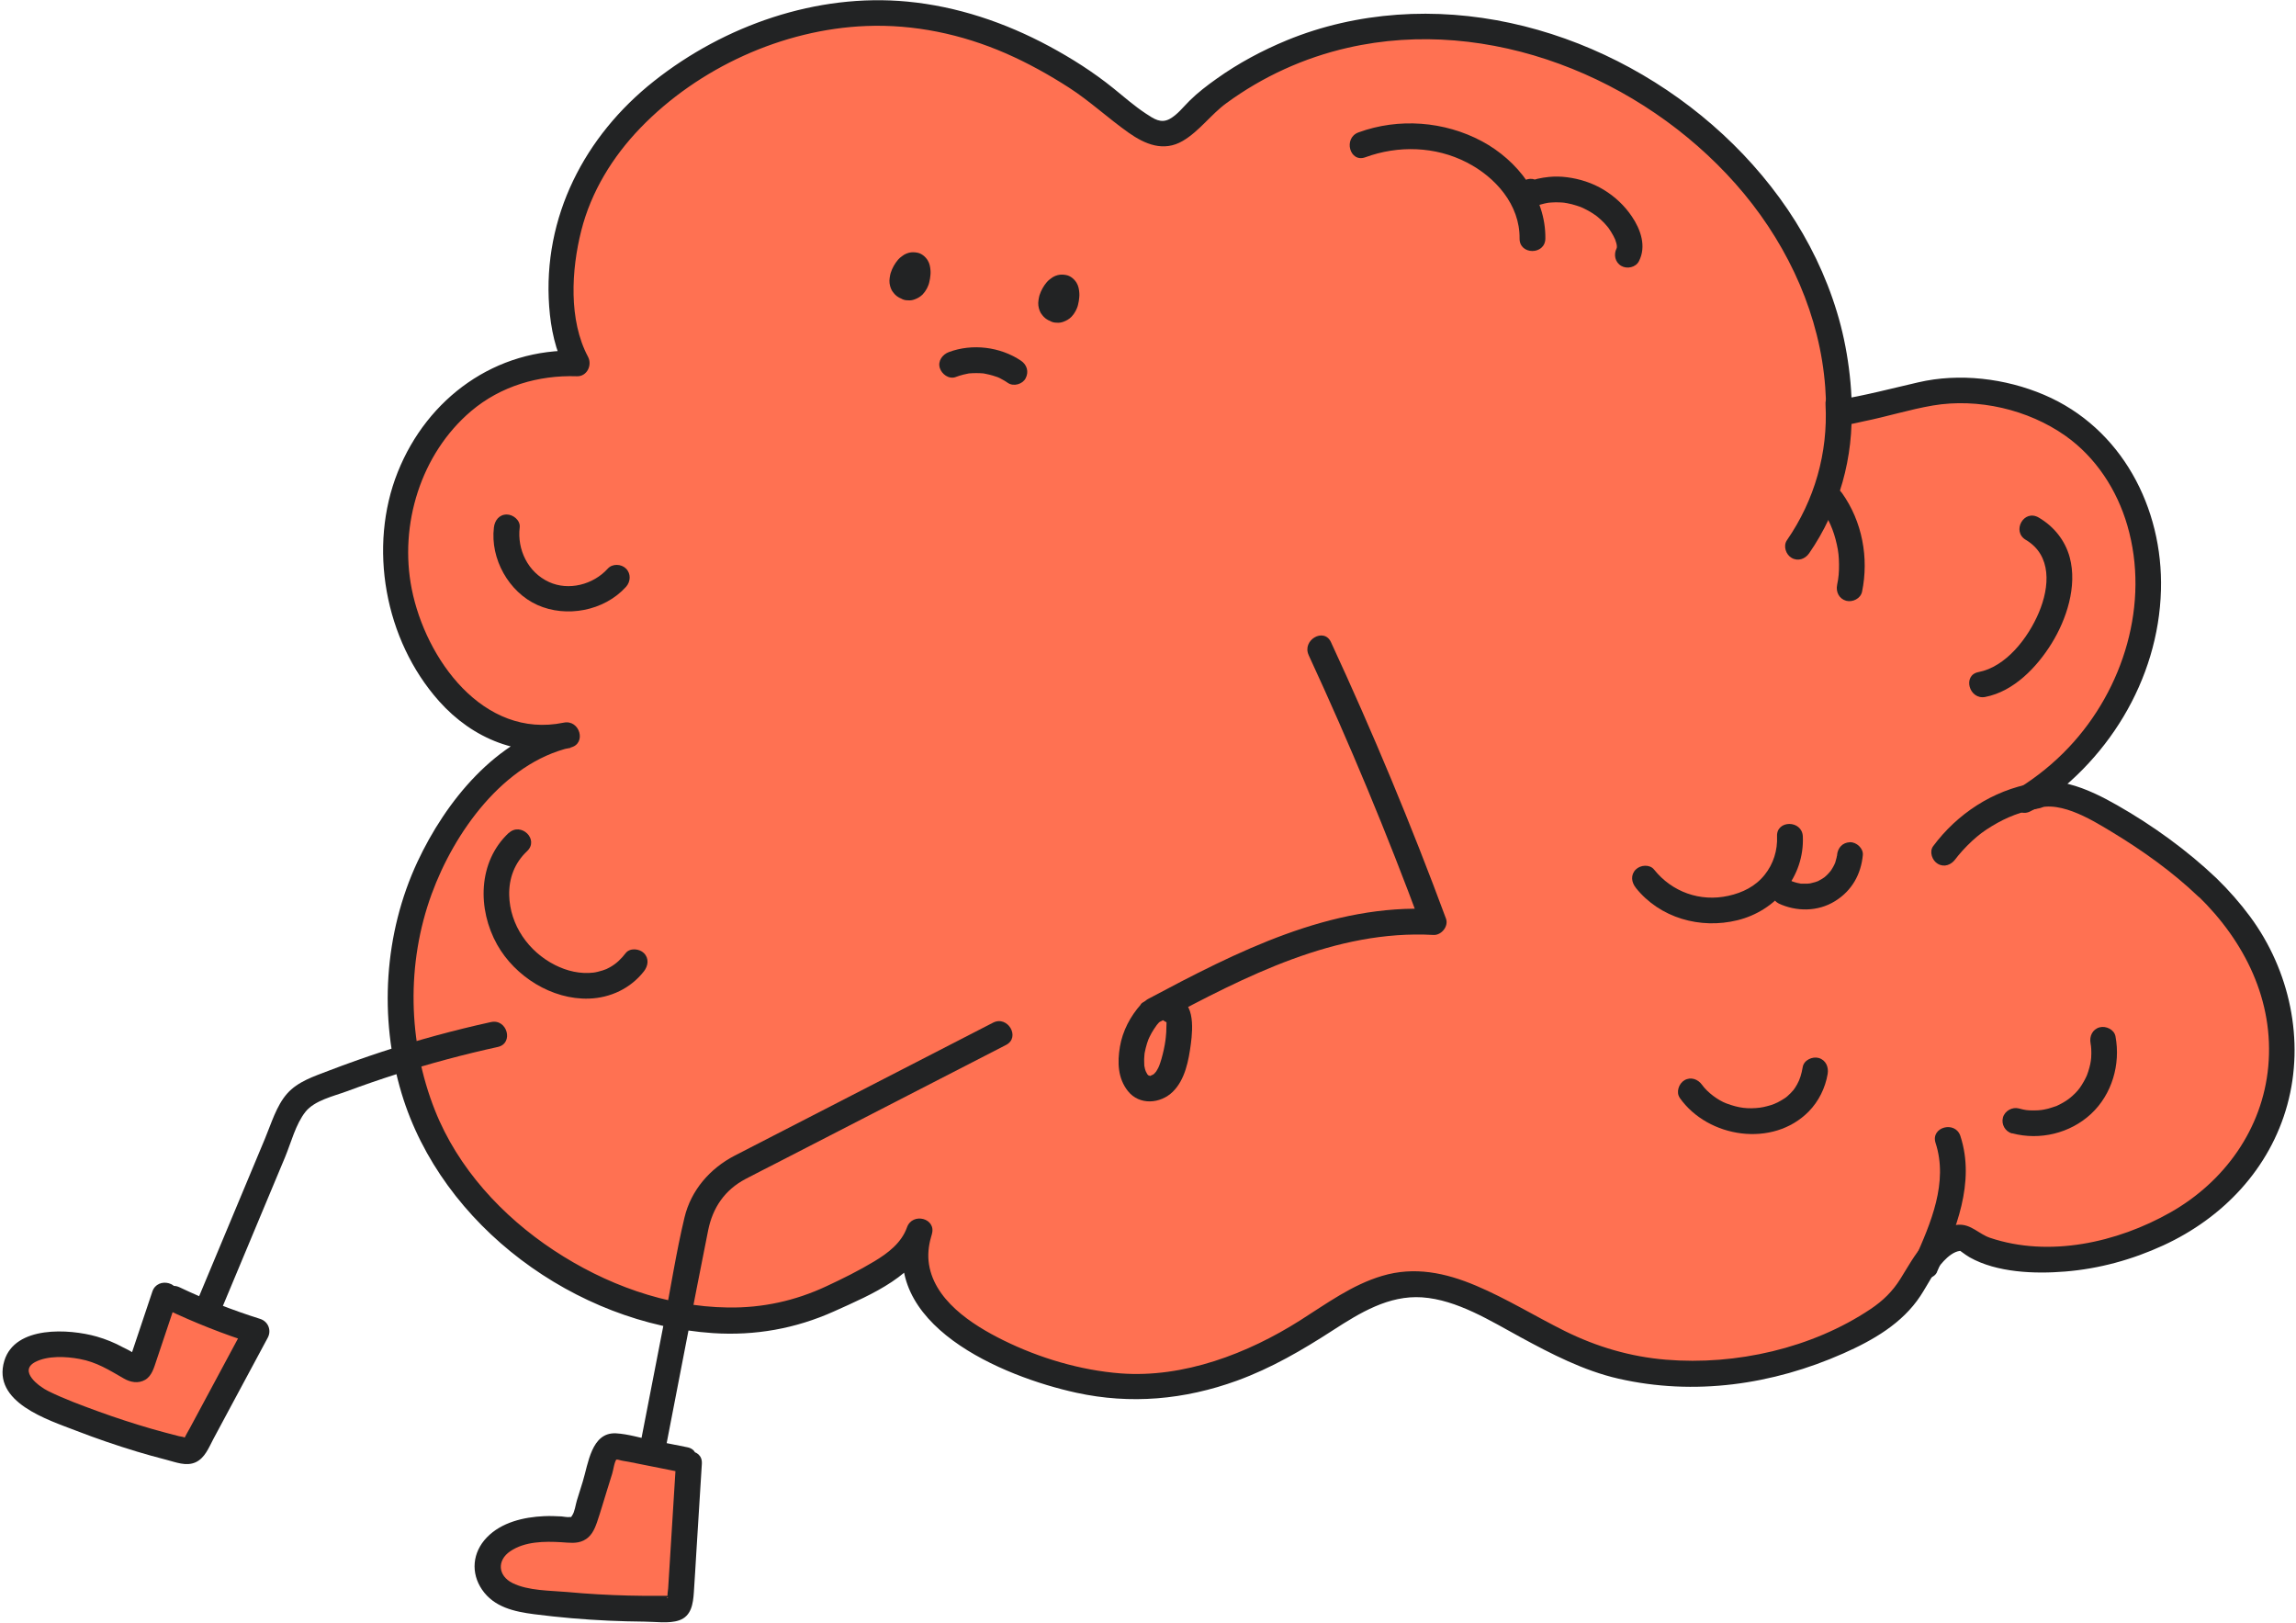 <?xml version="1.0" encoding="UTF-8"?> <svg xmlns="http://www.w3.org/2000/svg" width="266" height="188" viewBox="0 0 266 188" fill="none"> <g clip-path="url(#clip0_459_427)"> <path d="M255.744 102.765C259.459 106.342 262.367 110.617 263.682 115.799C265.883 124.497 262.805 133.804 255.754 139.374C249.001 144.695 238.325 147.545 229.998 144.785C227.608 143.988 228.017 142.613 225.566 143.878C222.937 145.243 221.822 149.279 219.651 151.262C217.001 153.683 213.217 155.397 209.89 156.642C202.709 159.333 194.702 159.911 187.242 158.067C180.101 156.294 174.434 151.351 167.622 149.289C160.939 147.266 156.298 151.182 151.049 154.47C145.313 158.067 138.729 160.429 131.927 160.658C123.949 160.927 102.686 154.53 106.52 142.593C105.584 145.492 102.646 147.176 99.937 148.581C96.999 150.106 94.021 151.65 90.784 152.348C75.407 155.676 56.972 145.403 50.159 131.742C45.926 123.252 45.299 113.078 48.257 104.091C50.747 96.528 57.46 86.992 65.716 85.168C56.513 87.191 49.631 79.429 46.992 71.378C42.49 57.647 51.334 41.465 66.851 42.093C64.65 38.137 64.77 31.77 65.676 27.355C68.375 14.202 81.761 4.906 94.22 2.275C105.853 -0.176 116.47 3.232 126.071 9.818C128.371 11.402 130.513 13.595 132.923 14.96C136.09 16.753 137.654 13.565 139.944 11.721C142.843 9.39 146.07 7.496 149.506 6.072C177.113 -5.387 212.998 17.351 213.077 47.613C213.077 48.151 222.937 45.61 223.634 45.51C228.405 44.853 233.405 45.53 237.697 47.752C248.453 53.332 251.172 66.635 247.129 77.336C244.699 83.773 240.406 89.044 234.56 92.651C238.892 89.981 247.079 96.069 250.386 98.391C252.288 99.726 254.091 101.171 255.744 102.765Z" fill="#FF7152"></path> <path d="M254.688 103.821C260.056 109.052 263.492 115.927 262.785 123.56C262.118 130.784 257.706 136.892 251.481 140.43C245.256 143.967 237.369 145.681 230.556 143.389C229.251 142.951 228.355 141.785 226.881 141.874C225.407 141.964 223.853 143.02 222.867 144.136C221.792 145.352 221.025 146.777 220.168 148.142C219.252 149.607 218.147 150.683 216.703 151.649C209.91 156.193 201.106 158.176 193.019 157.508C188.896 157.17 185.001 156.024 181.296 154.19C177.85 152.476 174.574 150.444 171.018 148.939C167.463 147.434 163.867 146.677 160.112 147.803C156.627 148.839 153.659 151.032 150.621 152.955C144.556 156.801 137.116 159.651 129.816 159.093C125.174 158.734 120.424 157.319 116.261 155.266C112.625 153.473 108.014 150.533 107.576 146.059C107.476 145.003 107.646 143.987 107.954 142.98C108.522 141.127 105.713 140.39 105.076 142.183C104.439 143.977 102.875 145.163 101.301 146.109C99.519 147.185 97.626 148.122 95.744 148.999C92.119 150.693 88.334 151.52 84.34 151.46C77.15 151.37 70.098 148.76 64.142 144.824C58.187 140.888 53.047 135.328 50.388 128.612C47.241 120.68 47.072 111.593 50.01 103.562C52.619 96.427 58.306 88.406 66.104 86.592C67.987 86.154 67.18 83.324 65.308 83.713C55.986 85.636 49.303 76.329 47.699 68.218C46.225 60.775 48.755 52.564 54.581 47.622C58.007 44.722 62.389 43.437 66.832 43.586C68.007 43.626 68.634 42.301 68.126 41.334C65.855 37.09 66.194 31.261 67.339 26.727C68.485 22.193 70.975 18.157 74.192 14.819C80.904 7.864 90.685 3.39 100.355 3.012C105.903 2.792 111.42 3.958 116.5 6.17C119.059 7.286 121.519 8.651 123.87 10.166C126.22 11.681 128.381 13.693 130.732 15.357C132.664 16.723 134.815 17.619 137.026 16.324C138.938 15.208 140.303 13.245 142.096 11.94C146.289 8.871 151.079 6.688 156.149 5.533C172.492 1.796 190.17 8.98 201.076 21.296C206.514 27.434 210.358 35.157 211.314 43.347C211.434 44.344 211.504 45.34 211.543 46.346C211.583 47.353 211.394 48.539 212.519 49.037C213.515 49.475 214.9 49.007 215.906 48.808C218.585 48.27 221.234 47.433 223.923 46.974C229.152 46.087 234.948 47.433 239.271 50.472C242.806 52.963 245.266 56.749 246.462 60.874C249.081 69.882 246.033 79.837 239.689 86.562C237.936 88.426 235.964 90.01 233.793 91.365C232.17 92.382 233.624 94.912 235.297 93.946C238.115 92.322 242.259 94.922 244.639 96.357C248.185 98.5 251.66 100.971 254.658 103.831C256.053 105.156 258.164 103.043 256.77 101.718C253.373 98.49 249.38 95.61 245.306 93.288C242.01 91.405 237.448 89.263 233.783 91.375L235.287 93.956C244.081 88.466 250.077 78.81 250.356 68.348C250.615 58.822 245.794 49.565 236.821 45.739C232.329 43.825 227.001 43.178 222.22 44.294C220.696 44.653 219.182 45.021 217.659 45.37C216.872 45.549 216.085 45.729 215.298 45.888C214.96 45.958 214.621 46.028 214.282 46.087C213.944 46.147 213.635 46.187 213.605 46.197C213.037 46.277 213.486 46.137 213.505 46.257L214.531 47.323C214.531 47.114 214.531 46.895 214.521 46.685C214.521 46.476 214.511 46.257 214.501 46.047C214.452 44.892 214.342 43.736 214.193 42.59C213.904 40.398 213.456 38.236 212.808 36.123C211.534 31.918 209.581 27.913 207.121 24.276C197.301 9.807 179.444 0.431 161.865 1.706C157.483 2.025 153.151 2.992 149.087 4.666C146.219 5.851 143.48 7.316 140.95 9.12C139.855 9.897 138.769 10.724 137.813 11.671C137.106 12.368 136.409 13.285 135.522 13.773C134.487 14.341 133.67 13.763 132.764 13.165C131.429 12.288 130.224 11.222 128.979 10.216C126.668 8.353 124.159 6.758 121.549 5.353C116.43 2.603 110.882 0.73 105.086 0.182C94.629 -0.805 83.932 2.932 75.765 9.399C67.728 15.756 62.868 25.132 63.624 35.505C63.814 38.066 64.332 40.597 65.547 42.879L66.841 40.627C57.45 40.318 49.512 46.087 46.076 54.697C42.64 63.306 44.532 74.117 50.866 81.222C54.77 85.606 60.278 87.838 66.104 86.632L65.308 83.752C57.469 85.576 51.633 92.85 48.367 99.825C44.492 108.125 43.885 117.89 46.524 126.649C51.165 142.054 66.732 153.373 82.607 154.429C87.478 154.748 92.178 153.911 96.63 151.908C101.082 149.906 106.281 147.743 107.954 143.02L105.076 142.223C101.62 153.453 116.211 159.481 124.696 161.335C130.991 162.71 137.225 162.142 143.301 159.94C147.295 158.485 150.88 156.392 154.436 154.091C157.553 152.078 160.889 150.025 164.754 150.284C168.807 150.563 172.701 153.024 176.187 154.918C179.673 156.811 183.468 158.784 187.491 159.701C196.295 161.713 205.349 160.418 213.555 156.781C216.981 155.266 220.388 153.313 222.489 150.115C223.375 148.77 224.073 147.245 225.198 146.069C225.666 145.571 226.363 144.983 227.07 144.904C227.22 144.884 226.971 144.844 226.951 144.834C227.06 144.854 227.22 144.993 227.309 145.053C227.598 145.262 227.887 145.472 228.196 145.651C231.343 147.425 235.735 147.584 239.251 147.295C243.195 146.976 247.029 145.92 250.625 144.266C257.537 141.087 262.965 135.398 264.996 127.974C267.028 120.551 265.285 112.41 260.684 106.182C259.509 104.598 258.214 103.123 256.8 101.748C255.385 100.373 253.304 102.515 254.688 103.861V103.821Z" fill="#222324"></path> <path d="M58.934 96.488C55.348 99.846 55.298 105.336 57.599 109.432C59.671 113.118 63.943 115.819 68.236 115.679C70.726 115.599 73.056 114.493 74.6 112.52C75.098 111.883 75.217 111.026 74.6 110.408C74.082 109.89 72.986 109.77 72.489 110.408C71.951 111.096 71.423 111.614 70.706 112.022C70.317 112.241 70.208 112.291 69.829 112.411C69.64 112.471 69.451 112.521 69.262 112.57C69.152 112.59 69.043 112.62 68.933 112.64C68.893 112.64 68.674 112.68 68.833 112.66C67.24 112.859 65.686 112.491 64.292 111.783C61.254 110.249 59.063 107.17 58.993 103.682C58.953 101.759 59.601 99.975 61.055 98.61C62.509 97.245 60.348 95.183 58.944 96.498L58.934 96.488Z" fill="#222324"></path> <path d="M57.221 61.104C56.782 64.721 58.934 68.587 62.26 70.082C65.587 71.576 69.979 70.799 72.528 67.979C73.066 67.381 73.116 66.455 72.528 65.867C71.981 65.319 70.955 65.269 70.417 65.867C68.714 67.75 65.856 68.457 63.605 67.421C61.164 66.305 59.9 63.665 60.208 61.094C60.308 60.287 59.452 59.599 58.715 59.599C57.828 59.599 57.32 60.287 57.221 61.094V61.104Z" fill="#222324"></path> <path d="M211.494 46.836C211.792 52.456 210.219 57.956 207.022 62.579C206.564 63.247 206.902 64.243 207.56 64.622C208.307 65.061 209.143 64.752 209.601 64.084C213.067 59.072 214.8 52.924 214.482 46.826C214.382 44.913 211.394 44.903 211.494 46.826V46.836Z" fill="#222324"></path> <path d="M210.816 58.623C211.842 60.058 212.44 61.403 212.808 63.097C212.988 63.914 213.047 64.482 213.057 65.379C213.067 66.276 213.008 66.933 212.838 67.75C212.669 68.567 213.067 69.365 213.884 69.594C214.621 69.793 215.557 69.345 215.726 68.547C216.533 64.612 215.746 60.407 213.406 57.118C212.938 56.461 212.101 56.152 211.364 56.58C210.717 56.959 210.358 57.965 210.826 58.623H210.816Z" fill="#222324"></path> <path d="M235.516 90.738C230.875 91.565 226.762 94.255 223.963 98.022C223.485 98.669 223.853 99.695 224.501 100.064C225.258 100.513 226.064 100.174 226.542 99.526C226.642 99.387 226.702 99.307 226.871 99.108C227.04 98.908 227.19 98.729 227.359 98.54C227.718 98.151 228.086 97.772 228.475 97.414C229.232 96.716 229.859 96.248 230.765 95.7C232.508 94.634 234.231 93.986 236.303 93.617C237.1 93.478 237.548 92.501 237.349 91.774C237.12 90.937 236.313 90.588 235.506 90.728L235.516 90.738Z" fill="#222324"></path> <path d="M233.126 131.283C236.323 132.13 239.838 131.283 242.259 129.031C244.679 126.779 245.695 123.292 245.087 120.053C244.938 119.256 243.982 118.808 243.245 119.007C242.408 119.236 242.049 120.053 242.199 120.85C242.199 120.88 242.269 121.319 242.239 121.07C242.259 121.219 242.269 121.379 242.279 121.538C242.298 121.877 242.289 122.216 242.269 122.544C242.239 122.983 242.129 123.511 241.93 124.129C241.791 124.547 241.781 124.567 241.641 124.856C241.502 125.145 241.352 125.404 241.183 125.673C240.854 126.191 240.635 126.45 240.127 126.919C239.759 127.258 239.36 127.547 238.783 127.855C238.643 127.925 238.504 127.995 238.364 128.065C237.946 128.264 238.584 128.005 238.145 128.154C237.847 128.254 237.558 128.354 237.259 128.433C237.11 128.473 236.96 128.503 236.801 128.533C236.771 128.533 236.333 128.613 236.582 128.573C236.273 128.613 235.964 128.633 235.646 128.633C234.879 128.633 234.64 128.603 233.893 128.403C233.146 128.204 232.269 128.663 232.05 129.45C231.831 130.237 232.309 131.084 233.096 131.293L233.126 131.283Z" fill="#222324"></path> <path d="M189.513 102.845C192.312 106.352 196.993 107.657 201.285 106.601C205.737 105.515 209.073 101.569 208.864 96.886C208.775 94.973 205.787 94.963 205.876 96.886C205.946 98.5 205.458 100.074 204.442 101.34C203.367 102.685 201.893 103.403 200.249 103.771C196.973 104.499 193.706 103.333 191.624 100.722C191.116 100.094 190.041 100.194 189.513 100.722C188.886 101.35 189.005 102.207 189.513 102.835V102.845Z" fill="#222324"></path> <path d="M206.016 104.638C208.097 105.624 210.587 105.624 212.579 104.398C214.571 103.173 215.607 101.25 215.816 99.058C215.896 98.28 215.079 97.533 214.322 97.563C213.446 97.603 212.908 98.221 212.828 99.058C212.878 98.848 212.788 99.426 212.828 99.058C212.808 99.147 212.798 99.247 212.778 99.337C212.739 99.516 212.689 99.705 212.629 99.885C212.619 99.924 212.51 100.233 212.579 100.024C212.649 99.815 212.519 100.144 212.519 100.154C212.44 100.323 212.34 100.492 212.241 100.652C212.201 100.712 212.161 100.781 212.121 100.841C212.121 100.841 211.902 101.13 212.031 100.961C212.161 100.791 211.962 101.04 211.932 101.07C211.872 101.14 211.802 101.21 211.743 101.28C211.613 101.419 211.464 101.539 211.324 101.658C211.175 101.798 211.613 101.469 211.314 101.658C211.235 101.708 211.155 101.768 211.075 101.818C210.926 101.907 210.767 101.997 210.607 102.077C210.269 102.246 210.777 102.027 210.577 102.087C210.478 102.117 210.388 102.156 210.289 102.186C210.089 102.246 209.9 102.286 209.701 102.336C209.422 102.406 209.86 102.336 209.681 102.336C209.581 102.336 209.482 102.356 209.382 102.366C209.183 102.376 208.974 102.376 208.775 102.366C208.725 102.366 208.566 102.376 208.536 102.346C208.715 102.376 208.745 102.376 208.635 102.356C208.576 102.356 208.516 102.336 208.456 102.326C208.277 102.296 208.097 102.246 207.928 102.196C207.829 102.166 207.739 102.127 207.639 102.097C207.341 101.997 207.858 102.206 207.55 102.057C206.843 101.728 205.906 101.838 205.508 102.595C205.159 103.262 205.289 104.279 206.046 104.638H206.016Z" fill="#222324"></path> <path d="M224.401 147.355C226.592 142.472 228.873 136.982 227.12 131.601C226.523 129.778 223.644 130.555 224.242 132.398C225.736 136.962 223.684 141.705 221.832 145.85C221.503 146.587 221.622 147.454 222.369 147.893C223.007 148.271 224.083 148.092 224.411 147.355H224.401Z" fill="#222324"></path> <path d="M194.612 127.188C197.899 131.831 205.398 132.967 209.542 128.762C210.707 127.576 211.464 126.032 211.743 124.398C211.872 123.6 211.533 122.793 210.697 122.554C209.98 122.355 208.994 122.793 208.854 123.6C208.715 124.408 208.526 125.045 208.197 125.623C208.127 125.753 208.048 125.872 207.968 126.002C207.918 126.082 207.858 126.161 207.799 126.241C207.888 126.131 207.878 126.141 207.769 126.281C207.55 126.54 207.321 126.769 207.072 126.988C207.002 127.048 206.932 127.108 206.853 127.168C206.972 127.078 206.952 127.088 206.813 127.188C206.693 127.267 206.574 127.347 206.454 127.417C206.295 127.516 206.125 127.606 205.956 127.696C205.906 127.716 205.398 127.945 205.667 127.835C205.359 127.965 205.04 128.064 204.711 128.144C204.572 128.184 204.432 128.214 204.293 128.244C204.243 128.254 203.675 128.343 203.974 128.304C202.44 128.493 201.425 128.343 200.02 127.825C199.044 127.467 197.799 126.53 197.192 125.673C196.724 125.015 195.887 124.706 195.15 125.135C194.503 125.514 194.144 126.52 194.612 127.178V127.188Z" fill="#222324"></path> <path d="M229.998 80.734C233.305 80.097 235.984 77.287 237.687 74.537C239.39 71.786 240.695 67.92 239.779 64.542C239.241 62.579 237.946 60.985 236.203 59.959C234.46 58.932 233.036 61.563 234.699 62.539C237.727 64.333 237.468 67.97 236.213 70.949C234.958 73.929 232.389 77.247 229.212 77.855C227.329 78.213 228.126 81.103 230.008 80.734H229.998Z" fill="#222324"></path> <path d="M158.18 18.218C161.985 16.823 166.277 16.942 169.913 18.806C173.249 20.509 176.097 23.718 176.048 27.634C176.028 29.557 179.016 29.557 179.036 27.634C179.095 22.811 175.819 18.586 171.705 16.374C167.343 14.033 162.035 13.634 157.384 15.338C155.591 15.996 156.368 18.885 158.18 18.218Z" fill="#222324"></path> <path d="M178.856 22.691V22.641C179.026 21.814 178.637 21.077 177.82 20.798C176.307 20.29 175.092 22.263 176.187 23.409C177.014 24.275 177.96 23.797 178.926 23.578C179.125 23.528 179.314 23.498 179.514 23.468C179.235 23.508 179.653 23.458 179.713 23.458C180.061 23.428 180.41 23.428 180.759 23.448C180.958 23.448 181.157 23.478 181.356 23.498C181.077 23.468 181.496 23.528 181.555 23.538C181.924 23.608 182.292 23.697 182.651 23.817C183.029 23.937 183.219 24.006 183.418 24.106C183.736 24.255 184.045 24.425 184.344 24.604C184.493 24.694 184.643 24.794 184.782 24.893C184.862 24.953 184.942 25.013 185.031 25.073C184.951 25.003 184.942 25.003 185.031 25.073C185.3 25.292 185.559 25.531 185.808 25.78C185.928 25.91 186.047 26.039 186.157 26.169C186.226 26.248 186.286 26.318 186.346 26.398C186.276 26.318 186.276 26.308 186.346 26.398C186.545 26.687 186.734 26.976 186.904 27.295C187.103 27.673 187.143 27.753 187.252 28.142C187.332 28.411 187.342 28.68 187.292 28.759C186.923 29.477 187.103 30.384 187.83 30.802C188.497 31.191 189.503 30.981 189.872 30.264C190.768 28.54 190.081 26.587 189.055 25.073C188.208 23.817 187.093 22.771 185.798 21.984C184.503 21.196 183.029 20.718 181.515 20.529C180.818 20.439 180.121 20.429 179.424 20.499C178.996 20.549 178.557 20.608 178.139 20.708C177.99 20.738 177.85 20.778 177.701 20.828C177.601 20.858 177.512 20.887 177.412 20.917C177.123 20.997 177.223 21.027 177.721 20.997L178.378 21.386L178.299 21.316L178.737 22.372V22.302C178.488 22.731 178.239 23.159 177.99 23.598L177.761 23.688H176.964L177.014 23.707L175.968 21.864V21.914C175.809 22.701 176.177 23.528 177.004 23.757C177.731 23.956 178.687 23.508 178.846 22.711L178.856 22.691Z" fill="#222324"></path> <path d="M104.01 30.922C103.881 31.241 103.791 31.58 103.741 31.919C103.672 32.387 103.622 32.835 103.672 33.304C103.672 33.513 103.712 33.702 103.801 33.882C103.861 34.071 103.961 34.23 104.11 34.36L104.409 34.589C104.638 34.728 104.897 34.788 105.166 34.788C105.425 34.818 105.704 34.778 105.943 34.689C106.301 34.559 106.61 34.39 106.889 34.111C107.267 33.722 107.516 33.224 107.656 32.706C107.735 32.427 107.765 32.138 107.795 31.859C107.815 31.699 107.815 31.53 107.805 31.37C107.775 30.942 107.705 30.523 107.476 30.155C107.207 29.726 106.769 29.358 106.261 29.268C105.913 29.208 105.654 29.198 105.305 29.278C105.106 29.328 104.917 29.407 104.747 29.507C104.578 29.607 104.419 29.746 104.259 29.866C104.19 29.926 104.12 29.995 104.05 30.075C103.652 30.544 103.373 31.052 103.184 31.63C103.154 31.709 103.134 31.799 103.124 31.879C103.084 32.088 103.054 32.297 103.044 32.506C103.034 32.716 103.074 32.915 103.114 33.104C103.154 33.294 103.244 33.493 103.333 33.662C103.353 33.702 103.373 33.732 103.403 33.762C103.492 33.882 103.582 34.011 103.692 34.121C103.831 34.26 104 34.39 104.17 34.479C104.329 34.559 104.528 34.649 104.718 34.689C104.877 34.718 105.046 34.748 105.206 34.748C105.365 34.748 105.534 34.718 105.694 34.689C105.992 34.639 106.291 34.509 106.53 34.34C106.879 34.091 107.207 33.792 107.397 33.393C107.496 33.184 107.596 32.975 107.646 32.746C107.695 32.516 107.725 32.277 107.745 32.048C107.765 31.799 107.765 31.55 107.745 31.301L107.695 30.902C107.646 30.703 107.556 30.534 107.427 30.394C107.237 30.155 106.958 29.926 106.65 29.856C106.281 29.776 105.962 29.766 105.594 29.856C105.484 29.876 105.395 29.926 105.295 29.965C105.196 30.005 105.086 30.045 104.986 30.115C104.538 30.424 104.1 30.882 104.02 31.45C103.961 31.649 103.951 31.849 103.99 32.048C103.99 32.247 104.06 32.437 104.17 32.606C104.349 32.915 104.708 33.214 105.066 33.294C105.445 33.383 105.873 33.363 106.221 33.144C106.53 32.945 106.849 32.626 106.909 32.247C106.909 32.188 106.929 32.138 106.948 32.088L106.799 32.447C106.819 32.397 106.849 32.347 106.879 32.307L106.65 32.606C106.65 32.606 106.719 32.526 106.769 32.486L106.47 32.716C106.52 32.676 106.58 32.646 106.64 32.616L106.281 32.766C106.331 32.746 106.381 32.726 106.441 32.716L106.042 32.766C106.102 32.766 106.152 32.766 106.201 32.766L105.803 32.716C105.803 32.716 105.843 32.716 105.873 32.726L104.777 31.281C104.787 31.56 104.797 31.829 104.767 32.108L104.817 31.709C104.797 31.869 104.757 32.028 104.698 32.178L104.847 31.819C104.807 31.909 104.757 31.988 104.698 32.068L104.927 31.769C104.867 31.839 104.807 31.899 104.737 31.948L105.036 31.719C104.957 31.779 104.877 31.829 104.787 31.869L105.146 31.719C105.066 31.749 104.986 31.769 104.897 31.779L105.295 31.729C105.235 31.729 105.176 31.729 105.116 31.729L105.514 31.779C105.455 31.779 105.395 31.759 105.335 31.729L105.694 31.879C105.694 31.879 105.604 31.829 105.564 31.799L105.863 32.028C105.863 32.028 105.783 31.958 105.753 31.919L105.982 32.218C105.982 32.218 105.913 32.118 105.893 32.058L106.042 32.417C106.012 32.347 106.002 32.287 105.992 32.208L106.042 32.606C106.032 32.506 106.042 32.417 106.042 32.317L105.992 32.716C106.022 32.516 106.082 32.327 106.152 32.148L106.002 32.506C106.092 32.287 106.201 32.088 106.351 31.899L106.122 32.197C106.211 32.088 106.311 31.978 106.431 31.889L106.132 32.118C106.201 32.068 106.281 32.018 106.361 31.988L106.002 32.138C106.002 32.138 106.092 32.108 106.142 32.098L105.743 32.148C105.743 32.148 105.823 32.148 105.853 32.148L105.455 32.098C105.455 32.098 105.524 32.108 105.564 32.128L105.206 31.978C105.206 31.978 105.275 32.018 105.315 32.038L105.016 31.809C105.016 31.809 105.086 31.869 105.116 31.909L104.887 31.61C104.887 31.61 104.937 31.689 104.957 31.729L104.807 31.37C104.837 31.44 104.847 31.51 104.857 31.58L104.807 31.181C104.837 31.42 104.827 31.66 104.807 31.889L104.857 31.49C104.827 31.719 104.767 31.939 104.678 32.148L104.827 31.789C104.777 31.909 104.708 32.028 104.628 32.138L104.857 31.839C104.807 31.909 104.737 31.968 104.668 32.028L104.967 31.799C104.917 31.839 104.857 31.879 104.797 31.899L105.156 31.749C105.096 31.769 105.046 31.789 104.986 31.799L105.385 31.749C105.315 31.749 105.235 31.749 105.166 31.749L106.66 33.244C106.63 32.915 106.63 32.586 106.67 32.257L106.62 32.656C106.67 32.317 106.759 31.978 106.889 31.66C106.948 31.46 106.958 31.261 106.919 31.062C106.919 30.862 106.849 30.673 106.739 30.504C106.56 30.195 106.201 29.896 105.843 29.816C105.464 29.726 105.036 29.746 104.688 29.965L104.389 30.195C104.2 30.384 104.08 30.603 104 30.852L104.01 30.922Z" fill="#222324"></path> <path d="M110.713 43.676C111.002 43.566 111.301 43.477 111.6 43.397C111.749 43.357 111.898 43.327 112.058 43.297C112.137 43.287 112.207 43.267 112.287 43.257C112.078 43.287 112.068 43.287 112.237 43.257C112.825 43.208 113.392 43.208 113.97 43.257C114.139 43.277 114.119 43.277 113.92 43.257C114 43.267 114.069 43.277 114.149 43.297C114.299 43.327 114.448 43.357 114.607 43.397C114.866 43.457 115.125 43.536 115.384 43.626C115.454 43.646 115.942 43.805 115.563 43.686C115.703 43.726 115.852 43.815 115.982 43.885C116.261 44.025 116.52 44.184 116.778 44.363C117.426 44.802 118.462 44.513 118.82 43.825C119.219 43.068 118.98 42.251 118.282 41.783C115.882 40.168 112.635 39.77 109.926 40.786C109.199 41.055 108.622 41.812 108.881 42.63C109.11 43.347 109.936 43.965 110.723 43.676H110.713Z" fill="#222324"></path> <path d="M121.25 33.512C121.121 33.831 121.031 34.17 120.982 34.509C120.912 34.977 120.862 35.426 120.912 35.894C120.912 36.103 120.952 36.292 121.041 36.472C121.101 36.661 121.201 36.821 121.35 36.95L121.649 37.179C121.878 37.319 122.137 37.379 122.406 37.379C122.665 37.408 122.944 37.369 123.183 37.279C123.541 37.149 123.85 36.98 124.129 36.701C124.507 36.312 124.756 35.814 124.896 35.296C124.975 35.017 125.005 34.728 125.035 34.449C125.055 34.29 125.055 34.12 125.045 33.961C125.015 33.532 124.945 33.114 124.716 32.745C124.447 32.317 124.009 31.948 123.501 31.858C123.153 31.799 122.894 31.789 122.545 31.868C122.346 31.918 122.157 31.998 121.987 32.097C121.818 32.197 121.659 32.337 121.499 32.456C121.43 32.516 121.36 32.586 121.29 32.666C120.892 33.134 120.613 33.642 120.424 34.22C120.394 34.3 120.374 34.389 120.364 34.469C120.324 34.678 120.294 34.888 120.284 35.097C120.274 35.306 120.314 35.505 120.354 35.695C120.394 35.884 120.484 36.083 120.573 36.253C120.593 36.292 120.613 36.322 120.643 36.352C120.733 36.472 120.822 36.601 120.932 36.711C121.071 36.85 121.24 36.98 121.41 37.07C121.569 37.149 121.768 37.239 121.958 37.279C122.117 37.309 122.286 37.339 122.446 37.339C122.605 37.339 122.774 37.309 122.934 37.279C123.232 37.229 123.531 37.1 123.77 36.93C124.119 36.681 124.447 36.382 124.637 35.984C124.736 35.774 124.836 35.565 124.886 35.336C124.935 35.107 124.965 34.868 124.985 34.638C125.005 34.389 125.005 34.14 124.985 33.891L124.935 33.492C124.886 33.293 124.796 33.124 124.667 32.984C124.477 32.745 124.198 32.516 123.89 32.446C123.521 32.367 123.202 32.357 122.834 32.446C122.724 32.466 122.635 32.516 122.535 32.556C122.436 32.596 122.326 32.636 122.226 32.705C121.778 33.014 121.34 33.473 121.26 34.041C121.201 34.24 121.191 34.439 121.23 34.638C121.23 34.838 121.3 35.027 121.41 35.196C121.589 35.505 121.948 35.804 122.306 35.884C122.685 35.974 123.113 35.954 123.461 35.734C123.77 35.535 124.089 35.216 124.149 34.838C124.149 34.778 124.169 34.728 124.188 34.678L124.039 35.037C124.059 34.987 124.089 34.937 124.119 34.898L123.89 35.196C123.89 35.196 123.959 35.117 124.009 35.077L123.71 35.306C123.76 35.266 123.82 35.236 123.88 35.206L123.521 35.356C123.571 35.336 123.621 35.316 123.681 35.306L123.282 35.356C123.342 35.356 123.392 35.356 123.442 35.356L123.043 35.306C123.043 35.306 123.083 35.306 123.113 35.316L122.017 33.871C122.027 34.15 122.037 34.419 122.007 34.698L122.057 34.3C122.037 34.459 121.997 34.618 121.938 34.768L122.087 34.409C122.047 34.499 121.997 34.579 121.938 34.658L122.167 34.359C122.107 34.429 122.047 34.489 121.977 34.539L122.276 34.31C122.197 34.369 122.117 34.419 122.027 34.459L122.386 34.31C122.306 34.34 122.226 34.359 122.137 34.369L122.535 34.319C122.475 34.319 122.416 34.319 122.356 34.319L122.754 34.369C122.695 34.369 122.635 34.349 122.575 34.319L122.934 34.469C122.934 34.469 122.844 34.419 122.804 34.389L123.103 34.618C123.103 34.618 123.023 34.549 122.993 34.509L123.222 34.808C123.222 34.808 123.153 34.708 123.133 34.648L123.282 35.007C123.252 34.937 123.242 34.877 123.232 34.798L123.282 35.196C123.272 35.097 123.282 35.007 123.282 34.907L123.232 35.306C123.262 35.107 123.322 34.917 123.392 34.738L123.242 35.097C123.332 34.877 123.442 34.678 123.591 34.489L123.362 34.788C123.451 34.678 123.551 34.569 123.671 34.479L123.372 34.708C123.442 34.658 123.521 34.608 123.601 34.579L123.242 34.728C123.242 34.728 123.332 34.698 123.382 34.688L122.983 34.738C122.983 34.738 123.063 34.738 123.093 34.738L122.695 34.688C122.695 34.688 122.764 34.698 122.804 34.718L122.446 34.569C122.446 34.569 122.515 34.608 122.555 34.628L122.256 34.399C122.256 34.399 122.326 34.459 122.356 34.499L122.127 34.2C122.127 34.2 122.177 34.28 122.197 34.319L122.047 33.961C122.077 34.031 122.087 34.1 122.097 34.17L122.047 33.772C122.077 34.011 122.067 34.25 122.047 34.479L122.097 34.08C122.067 34.31 122.007 34.529 121.918 34.738L122.067 34.379C122.017 34.499 121.948 34.618 121.868 34.728L122.097 34.429C122.047 34.499 121.977 34.559 121.908 34.618L122.207 34.389C122.157 34.429 122.097 34.469 122.037 34.489L122.396 34.34C122.336 34.359 122.286 34.379 122.226 34.389L122.625 34.34C122.555 34.34 122.475 34.34 122.406 34.34L123.9 35.834C123.87 35.505 123.87 35.176 123.91 34.848L123.86 35.246C123.91 34.907 123.999 34.569 124.129 34.25C124.188 34.05 124.198 33.851 124.159 33.652C124.159 33.453 124.089 33.263 123.979 33.094C123.8 32.785 123.442 32.486 123.083 32.406C122.705 32.317 122.276 32.337 121.928 32.556L121.629 32.785C121.44 32.974 121.32 33.194 121.24 33.443L121.25 33.512Z" fill="#222324"></path> <path d="M56.872 118.398C52.609 119.335 48.396 120.481 44.253 121.836C42.182 122.514 40.12 123.251 38.088 124.028C36.385 124.686 34.513 125.274 33.268 126.679C32.023 128.084 31.425 130.166 30.698 131.9C29.812 134.032 28.916 136.155 28.029 138.287C26.246 142.542 24.474 146.807 22.691 151.061C22.382 151.809 23.029 152.696 23.737 152.905C24.593 153.154 25.26 152.606 25.579 151.859C27.232 147.903 28.886 143.947 30.539 139.991C31.366 138.018 32.192 136.035 33.019 134.062C33.716 132.388 34.254 130.216 35.399 128.781C36.465 127.456 38.676 126.978 40.2 126.41C42.102 125.702 44.014 125.045 45.946 124.427C49.811 123.191 53.725 122.145 57.679 121.278C59.551 120.86 58.764 117.98 56.882 118.398H56.872Z" fill="#222324"></path> <path d="M151.617 75.9C156.368 86.163 160.71 96.606 164.634 107.208L166.078 105.315C154.177 104.657 143.241 110.277 133.033 115.708C131.329 116.615 132.843 119.195 134.536 118.289C144.287 113.107 154.704 107.677 166.078 108.304C166.995 108.354 167.851 107.298 167.522 106.411C163.509 95.57 159.057 84.878 154.197 74.386C153.39 72.642 150.81 74.156 151.617 75.89V75.9Z" fill="#222324"></path> <path d="M132.176 116.356C130.951 117.731 130.055 119.425 129.746 121.258C129.437 123.092 129.507 124.915 130.672 126.39C131.997 128.064 134.437 127.875 135.871 126.47C137.305 125.065 137.713 122.823 137.962 120.949C138.211 119.076 138.49 115.529 135.682 115.529C134.905 115.529 134.148 116.216 134.188 117.023C134.228 117.831 134.845 118.518 135.682 118.518C135.502 118.518 135.273 118.409 135.154 118.279C134.995 118.11 135.064 118.159 135.154 118.319C134.985 118.01 135.114 118.349 135.154 118.448C135.214 118.598 135.144 118.369 135.144 118.339C135.144 118.409 135.144 118.488 135.144 118.558C135.144 118.897 135.134 119.236 135.114 119.564C135.104 119.764 135.084 119.953 135.064 120.152C135.064 120.232 135.044 120.322 135.034 120.401C135.034 120.441 135.004 120.66 135.024 120.501C134.925 121.218 134.765 121.936 134.566 122.643C134.487 122.932 134.387 123.221 134.277 123.51C134.357 123.311 134.218 123.64 134.188 123.7C134.098 123.869 133.999 124.048 133.889 124.208C134.009 124.038 133.789 124.307 133.75 124.347C133.75 124.347 133.57 124.507 133.69 124.417C133.809 124.327 133.62 124.457 133.61 124.467C133.53 124.507 133.242 124.636 133.461 124.556C133.401 124.576 133.321 124.586 133.262 124.616C133.421 124.636 133.112 124.686 133.262 124.616C133.222 124.616 132.933 124.616 133.122 124.616C133.272 124.616 133.112 124.596 133.072 124.586C133.291 124.636 133.182 124.636 133.032 124.556C132.813 124.437 133.152 124.716 132.993 124.517C132.963 124.477 132.923 124.427 132.883 124.397C132.764 124.287 132.963 124.586 132.913 124.427C132.873 124.317 132.774 124.178 132.724 124.078C132.843 124.307 132.744 124.128 132.704 123.998C132.664 123.889 132.634 123.769 132.614 123.65C132.604 123.59 132.594 123.53 132.574 123.47C132.515 123.281 132.574 123.71 132.574 123.51C132.574 123.231 132.544 122.962 132.554 122.683C132.554 122.534 132.574 122.384 132.584 122.235C132.584 122.235 132.614 121.986 132.584 122.135C132.564 122.275 132.614 121.996 132.614 121.966C132.684 121.597 132.774 121.238 132.883 120.88C132.933 120.71 132.993 120.551 133.052 120.391C133.112 120.232 133.052 120.371 133.052 120.401C133.092 120.312 133.132 120.222 133.172 120.132C133.321 119.823 133.491 119.515 133.68 119.226C133.789 119.056 133.899 118.897 134.018 118.737C133.999 118.767 133.909 118.877 134.018 118.737C134.098 118.638 134.178 118.548 134.258 118.458C134.775 117.87 134.875 116.914 134.258 116.346C133.69 115.828 132.694 115.718 132.146 116.346L132.176 116.356Z" fill="#222324"></path> <path d="M79.799 169.575C79.48 174.697 79.161 179.818 78.843 184.94C78.813 185.458 78.713 186.086 78.265 186.275C78.126 186.335 77.966 186.345 77.807 186.345C72.488 186.465 67.15 186.186 61.872 185.508C60.637 185.349 59.382 185.159 58.296 184.502C57.211 183.844 56.354 182.589 56.454 181.243C56.563 179.739 57.798 178.603 59.083 178.015C61.184 177.038 63.565 177.028 65.845 177.228C66.294 177.268 66.792 177.297 67.15 177.009C67.459 176.769 67.598 176.351 67.718 175.962C68.485 173.501 69.261 171.04 70.028 168.589C70.138 168.25 70.257 167.891 70.526 167.692C70.845 167.453 71.283 167.522 71.662 167.602L79.231 169.107" fill="#FF7152"></path> <path d="M78.305 169.574C78.006 174.387 77.707 179.2 77.409 184.003C77.398 184.212 77.289 184.78 77.349 184.929C77.508 185.318 76.95 184.999 77.568 185.009L77.817 184.85C77.588 184.85 77.359 184.85 77.13 184.86C76.901 184.86 76.671 184.86 76.442 184.86C75.227 184.87 74.012 184.86 72.797 184.83C70.437 184.77 68.086 184.641 65.736 184.421C63.734 184.242 61.224 184.292 59.382 183.385C57.679 182.538 57.559 180.754 59.113 179.698C60.796 178.552 63.077 178.532 65.039 178.652C65.915 178.702 66.792 178.851 67.608 178.453C68.485 178.024 68.853 177.227 69.162 176.35C69.58 175.135 69.929 173.889 70.317 172.663C70.516 172.016 70.726 171.358 70.925 170.71C71.064 170.282 71.164 169.315 71.473 168.977C71.263 169.206 71.343 169.006 71.712 169.116C72.08 169.226 72.459 169.266 72.827 169.335L74.829 169.734L78.833 170.531C80.715 170.9 81.512 168.02 79.629 167.651L75.626 166.854C74.251 166.585 72.777 166.117 71.373 166.037C68.505 165.888 68.156 169.565 67.509 171.647C67.28 172.374 67.061 173.092 66.832 173.819C66.672 174.337 66.593 175.115 66.284 175.553C65.875 176.151 66.483 175.663 66.025 175.732C65.726 175.782 65.347 175.683 65.049 175.663C64.371 175.623 63.694 175.603 63.017 175.633C60.666 175.742 58.097 176.34 56.404 178.094C54.711 179.848 54.532 182.219 55.846 184.142C57.24 186.185 59.591 186.693 61.892 186.992C64.76 187.361 67.648 187.61 70.536 187.739C71.901 187.799 73.275 187.839 74.64 187.849C75.875 187.849 77.498 188.108 78.683 187.7C80.108 187.211 80.297 185.757 80.386 184.451C80.496 182.897 80.576 181.352 80.675 179.798C80.884 176.38 81.103 172.972 81.313 169.555C81.432 167.631 78.444 167.641 78.325 169.555L78.305 169.574Z" fill="#222324"></path> <path d="M20.052 150.392C23.179 151.897 26.416 153.162 29.732 154.198C27.402 158.543 25.061 162.897 22.731 167.242C22.541 167.6 22.302 167.999 21.904 168.089C21.685 168.138 21.456 168.089 21.247 168.039C15.958 166.763 10.789 165.03 5.799 162.867C4.704 162.389 3.588 161.871 2.782 160.994C1.975 160.117 1.567 158.762 2.085 157.696C2.622 156.6 3.917 156.131 5.122 155.922C8.508 155.354 12.104 156.201 14.873 158.224C15.271 158.513 15.859 158.822 16.207 158.473C16.317 158.363 16.366 158.214 16.416 158.065C17.313 155.374 18.219 152.694 19.115 150.003" fill="#FF7152"></path> <path d="M19.295 151.679C22.551 153.224 25.898 154.549 29.334 155.635L28.437 153.443C26.296 157.429 24.155 161.414 22.014 165.4C21.774 165.848 21.496 166.297 21.276 166.755C21.446 166.406 21.804 166.885 21.406 166.536C21.287 166.436 20.878 166.406 20.729 166.366C19.673 166.097 18.627 165.818 17.582 165.52C15.49 164.912 13.428 164.244 11.377 163.497C9.445 162.789 7.483 162.072 5.63 161.165C4.515 160.627 2.085 158.814 4.096 157.767C5.54 157.02 7.662 157.13 9.206 157.419C11.197 157.777 12.652 158.714 14.355 159.69C15.112 160.129 16.028 160.298 16.815 159.84C17.602 159.382 17.84 158.425 18.129 157.578C18.926 155.187 19.733 152.805 20.53 150.414C21.137 148.59 18.259 147.803 17.651 149.616C16.855 152.008 16.048 154.389 15.251 156.781C15.271 156.711 14.952 157.678 14.952 157.678L15.41 157.399C15.948 157.259 16.018 157.1 15.61 156.94C15.42 156.591 14.564 156.253 14.225 156.063C13.279 155.545 12.253 155.127 11.207 154.828C8.02 153.921 1.746 153.532 0.501 157.638C-0.953 162.46 5.57 164.473 8.837 165.739C11.158 166.636 13.508 167.443 15.888 168.16C17.004 168.499 18.129 168.808 19.255 169.097C20.38 169.386 21.565 169.884 22.651 169.396C23.736 168.907 24.195 167.682 24.713 166.705L26.695 163.009C28.139 160.328 29.573 157.648 31.017 154.967C31.485 154.1 31.067 153.064 30.121 152.775C26.933 151.769 23.816 150.553 20.799 149.118C19.076 148.301 17.552 150.872 19.295 151.699V151.679Z" fill="#222324"></path> <path d="M76.96 168.599C78.653 159.91 80.307 151.211 82.04 142.532C82.567 139.892 83.972 137.839 86.372 136.573C87.567 135.946 88.772 135.338 89.977 134.72C95.067 132.099 100.146 129.489 105.235 126.868C109.01 124.925 112.785 122.982 116.549 121.049C118.263 120.172 116.749 117.591 115.046 118.468C106.56 122.833 98.065 127.207 89.579 131.571C88.085 132.339 86.601 133.096 85.107 133.873C82.249 135.358 80.058 137.869 79.301 141.037C78.335 145.073 77.707 149.198 76.91 153.274C75.964 158.116 75.018 162.969 74.082 167.812C73.713 169.695 76.592 170.492 76.96 168.609V168.599Z" fill="#222324"></path> </g> <defs> <clipPath id="clip0_459_427"> <rect width="265.543" height="187.905" fill="white" transform="translate(0.293 0.025)"></rect> </clipPath> </defs> </svg> 